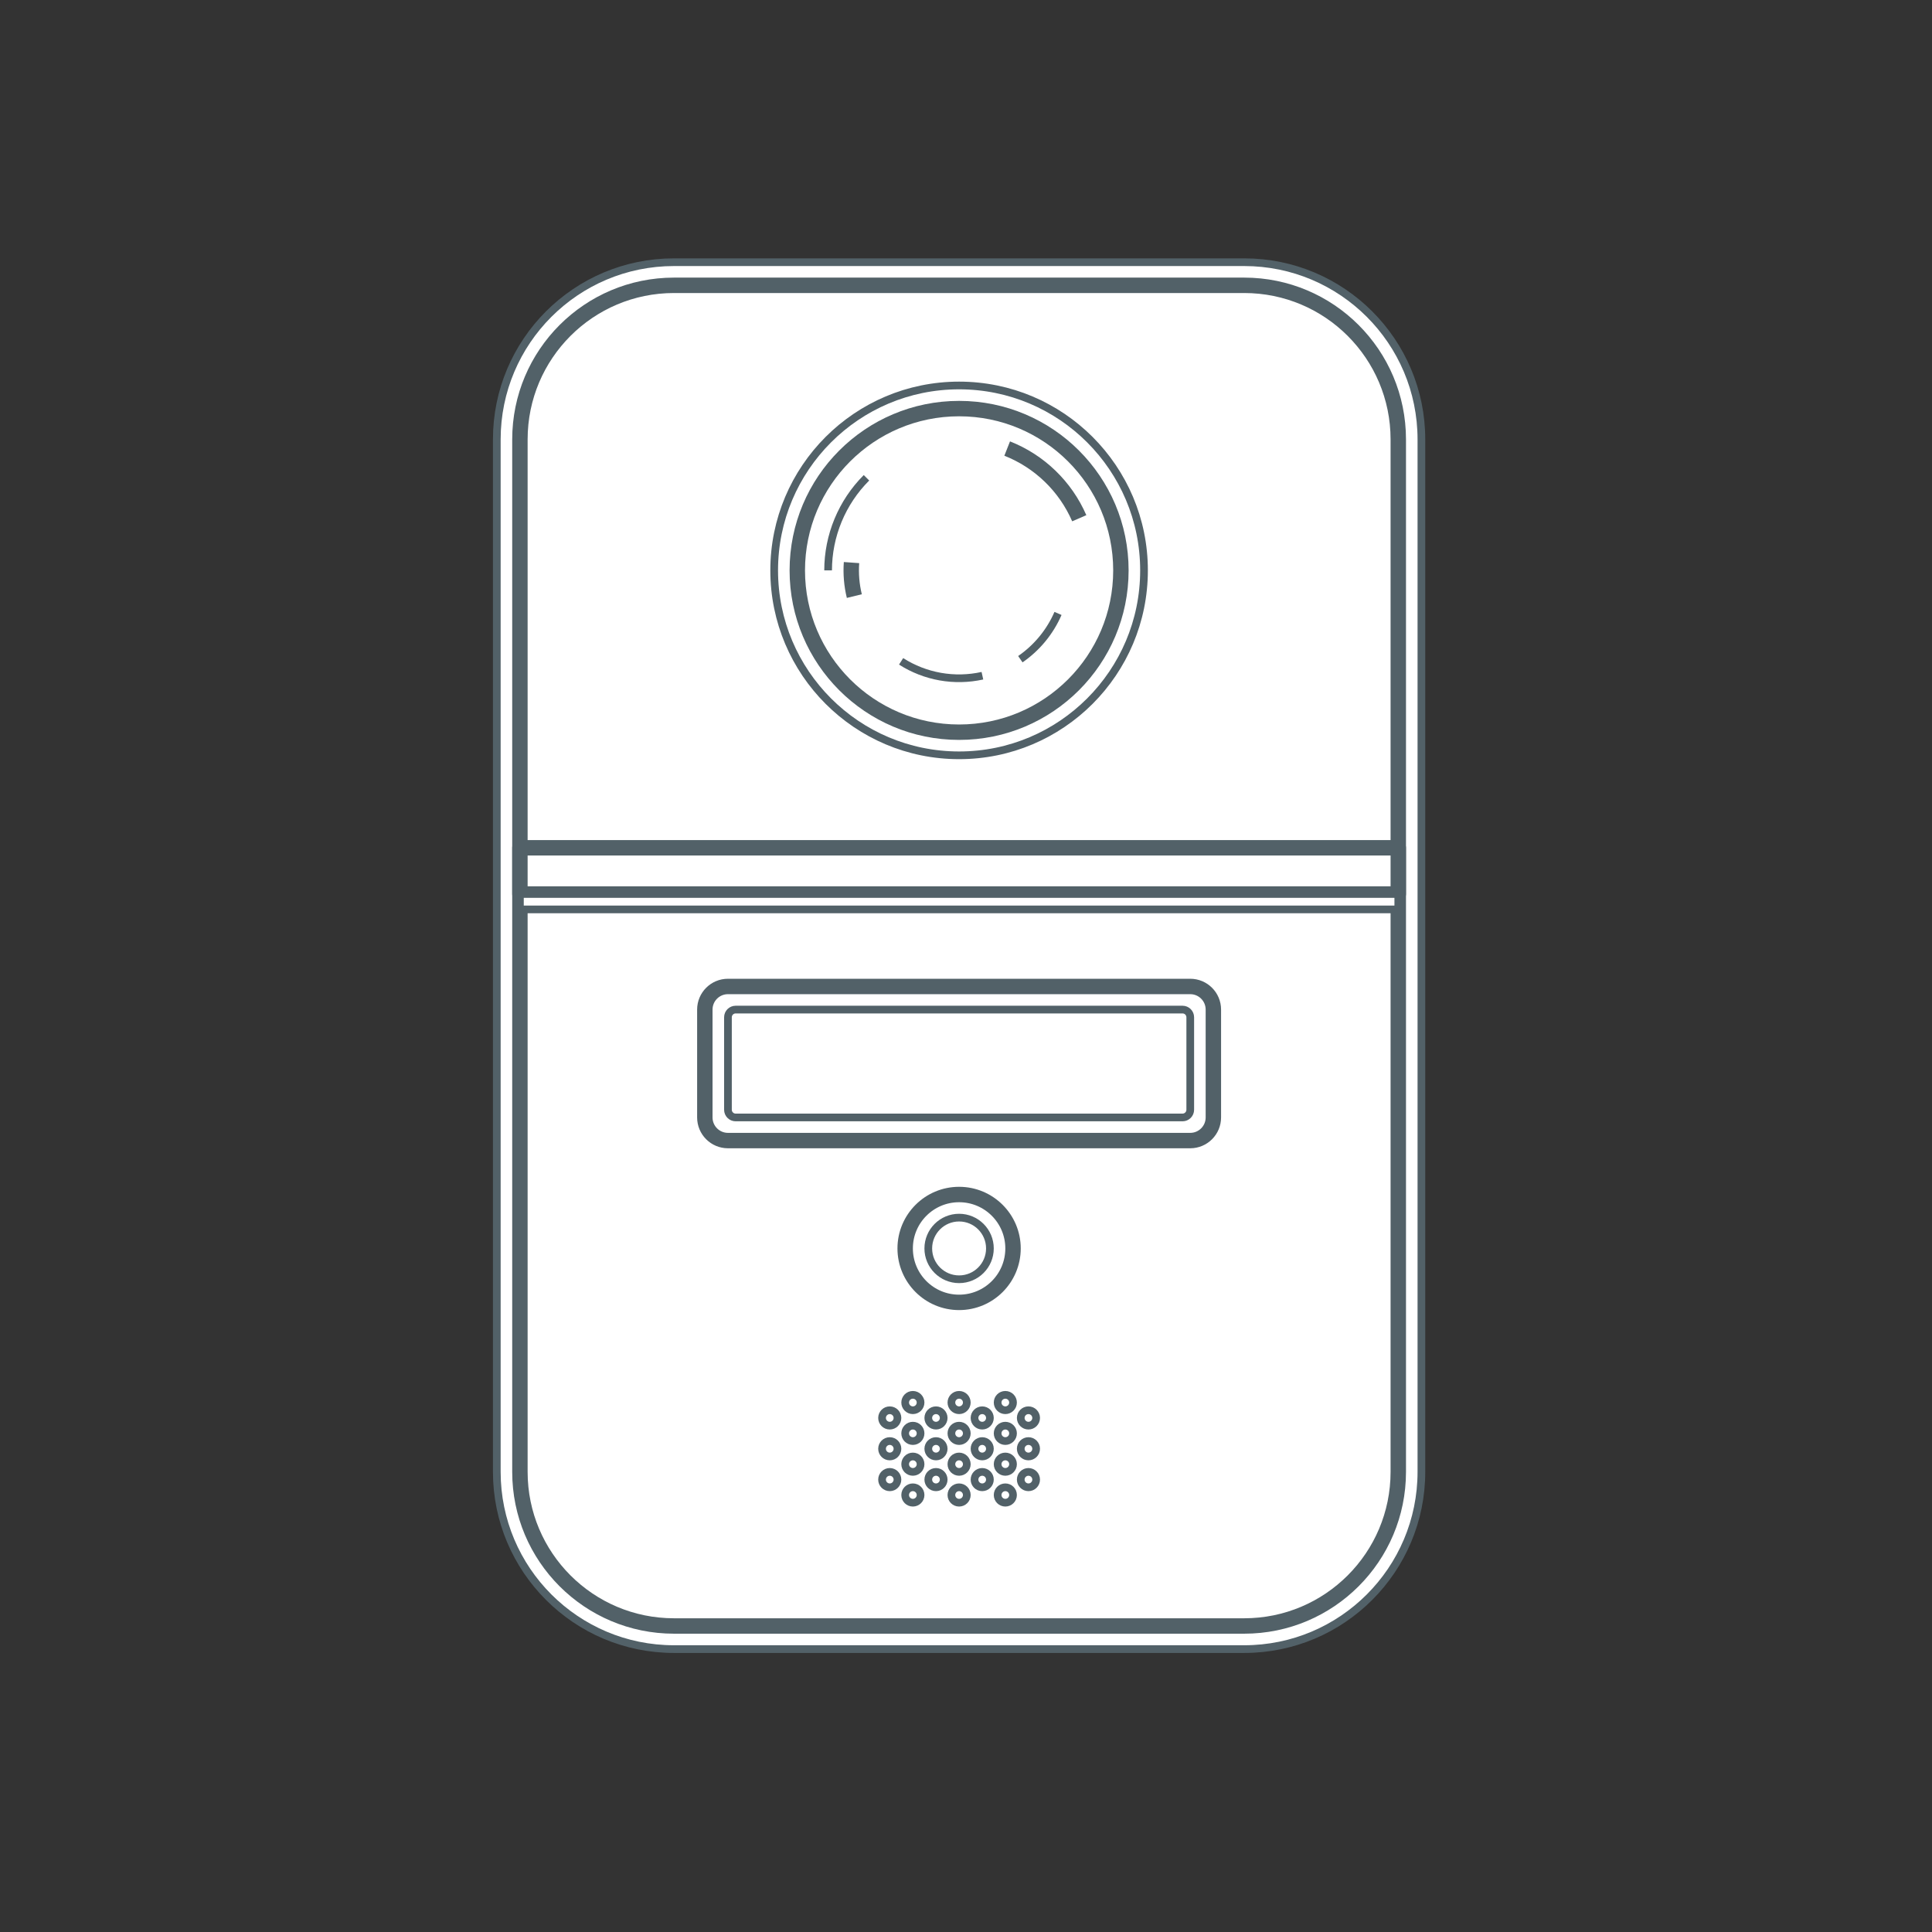 <svg width="140" height="140" viewBox="0 0 140 140" fill="none" xmlns="http://www.w3.org/2000/svg">
<rect x="0" y="0" width="140" height="140" fill="#333333" stroke="none"/>
<path d="M36 31.842C36 24.749 41.749 19 48.842 19H90.158C97.251 19 103 24.749 103 31.842V106.658C103 113.751 97.251 119.5 90.158 119.5H48.842C41.749 119.5 36 113.751 36 106.658V31.842Z" fill="white" stroke="#526168" stroke-width="0.558" stroke-linejoin="round"/>
<path d="M37.675 31.842C37.675 25.674 42.675 20.675 48.842 20.675H90.158C96.326 20.675 101.325 25.674 101.325 31.842V106.658C101.325 112.826 96.326 117.825 90.158 117.825H48.842C42.675 117.825 37.675 112.826 37.675 106.658V31.842Z" fill="white" stroke="#526168" stroke-width="1.117" stroke-linejoin="round"/>
<path d="M37.675 61.433H101.325V64.783H37.675V61.433Z" fill="white" stroke="#526168" stroke-width="1.117" stroke-linejoin="round"/>
<path d="M51.075 73.158C51.075 72.233 51.825 71.483 52.75 71.483H86.25C87.175 71.483 87.925 72.233 87.925 73.158V80.975C87.925 81.9 87.175 82.65 86.25 82.65H52.75C51.825 82.65 51.075 81.9 51.075 80.975V73.158Z" fill="white" stroke="#526168" stroke-width="1.117" stroke-linejoin="round"/>
<path d="M52.75 73.717C52.75 73.408 53 73.158 53.308 73.158H85.692C86 73.158 86.25 73.408 86.25 73.717V80.417C86.25 80.725 86 80.975 85.692 80.975H53.308C53 80.975 52.75 80.725 52.75 80.417V73.717Z" fill="white" stroke="#526168" stroke-width="0.558" stroke-linejoin="round"/>
<path d="M37.675 64.783H101.325V65.9H37.675V64.783Z" fill="white" stroke="#526168" stroke-width="0.558" stroke-linejoin="round"/>
<circle cx="72.85" cy="108.333" r="0.558" fill="white" stroke="#526168" stroke-width="0.558" stroke-linejoin="round"/>
<circle cx="69.5" cy="108.333" r="0.558" fill="white" stroke="#526168" stroke-width="0.558" stroke-linejoin="round"/>
<circle cx="66.15" cy="108.333" r="0.558" fill="white" stroke="#526168" stroke-width="0.558" stroke-linejoin="round"/>
<circle cx="72.85" cy="106.1" r="0.558" fill="white" stroke="#526168" stroke-width="0.558" stroke-linejoin="round"/>
<circle cx="69.5" cy="106.1" r="0.558" fill="white" stroke="#526168" stroke-width="0.558" stroke-linejoin="round"/>
<circle cx="66.15" cy="106.1" r="0.558" fill="white" stroke="#526168" stroke-width="0.558" stroke-linejoin="round"/>
<circle cx="74.525" cy="107.217" r="0.558" fill="white" stroke="#526168" stroke-width="0.558" stroke-linejoin="round"/>
<circle cx="71.175" cy="107.217" r="0.558" fill="white" stroke="#526168" stroke-width="0.558" stroke-linejoin="round"/>
<circle cx="67.825" cy="107.217" r="0.558" fill="white" stroke="#526168" stroke-width="0.558" stroke-linejoin="round"/>
<circle cx="64.475" cy="107.217" r="0.558" fill="white" stroke="#526168" stroke-width="0.558" stroke-linejoin="round"/>
<circle cx="72.85" cy="103.867" r="0.558" fill="white" stroke="#526168" stroke-width="0.558" stroke-linejoin="round"/>
<circle cx="69.5" cy="103.867" r="0.558" fill="white" stroke="#526168" stroke-width="0.558" stroke-linejoin="round"/>
<circle cx="66.15" cy="103.867" r="0.558" fill="white" stroke="#526168" stroke-width="0.558" stroke-linejoin="round"/>
<circle cx="74.525" cy="104.983" r="0.558" fill="white" stroke="#526168" stroke-width="0.558" stroke-linejoin="round"/>
<circle cx="71.175" cy="104.983" r="0.558" fill="white" stroke="#526168" stroke-width="0.558" stroke-linejoin="round"/>
<circle cx="67.825" cy="104.983" r="0.558" fill="white" stroke="#526168" stroke-width="0.558" stroke-linejoin="round"/>
<circle cx="64.475" cy="104.983" r="0.558" fill="white" stroke="#526168" stroke-width="0.558" stroke-linejoin="round"/>
<circle cx="72.85" cy="101.633" r="0.558" fill="white" stroke="#526168" stroke-width="0.558" stroke-linejoin="round"/>
<circle cx="69.5" cy="101.633" r="0.558" fill="white" stroke="#526168" stroke-width="0.558" stroke-linejoin="round"/>
<circle cx="66.15" cy="101.633" r="0.558" fill="white" stroke="#526168" stroke-width="0.558" stroke-linejoin="round"/>
<circle cx="74.525" cy="102.75" r="0.558" fill="white" stroke="#526168" stroke-width="0.558" stroke-linejoin="round"/>
<circle cx="71.175" cy="102.75" r="0.558" fill="white" stroke="#526168" stroke-width="0.558" stroke-linejoin="round"/>
<circle cx="67.825" cy="102.75" r="0.558" fill="white" stroke="#526168" stroke-width="0.558" stroke-linejoin="round"/>
<circle cx="64.475" cy="102.75" r="0.558" fill="white" stroke="#526168" stroke-width="0.558" stroke-linejoin="round"/>
<circle cx="69.5" cy="41.333" r="13.4" fill="white" stroke="#526168" stroke-width="0.558" stroke-linejoin="round"/>
<circle cx="69.5" cy="41.333" r="11.725" fill="white" stroke="#526168" stroke-width="1.117" stroke-linejoin="round"/>
<circle cx="69.5" cy="90.467" r="3.908" fill="white" stroke="#526168" stroke-width="1.117" stroke-linejoin="round"/>
<circle cx="69.5" cy="90.467" r="2.233" fill="white" stroke="#526168" stroke-width="0.558" stroke-linejoin="round"/>
<path d="M78.207 37.554C77.204 35.245 75.326 33.428 72.984 32.504" stroke="#526168" stroke-width="1.117" stroke-linejoin="round"/>
<path d="M65.297 47.924C66.163 48.476 67.129 48.852 68.139 49.031C69.15 49.209 70.186 49.187 71.189 48.965" stroke="#526168" stroke-width="0.558" stroke-linejoin="round"/>
<path d="M73.938 47.768C75.139 46.94 76.085 45.791 76.667 44.452" stroke="#526168" stroke-width="0.558" stroke-linejoin="round"/>
<path d="M61.704 40.767C61.645 41.582 61.714 42.401 61.908 43.195" stroke="#526168" stroke-width="1.117" stroke-linejoin="round"/>
<path d="M62.788 34.622C61.008 36.402 60.008 38.816 60.008 41.333" stroke="#526168" stroke-width="0.558" stroke-linejoin="round"/>
</svg>
